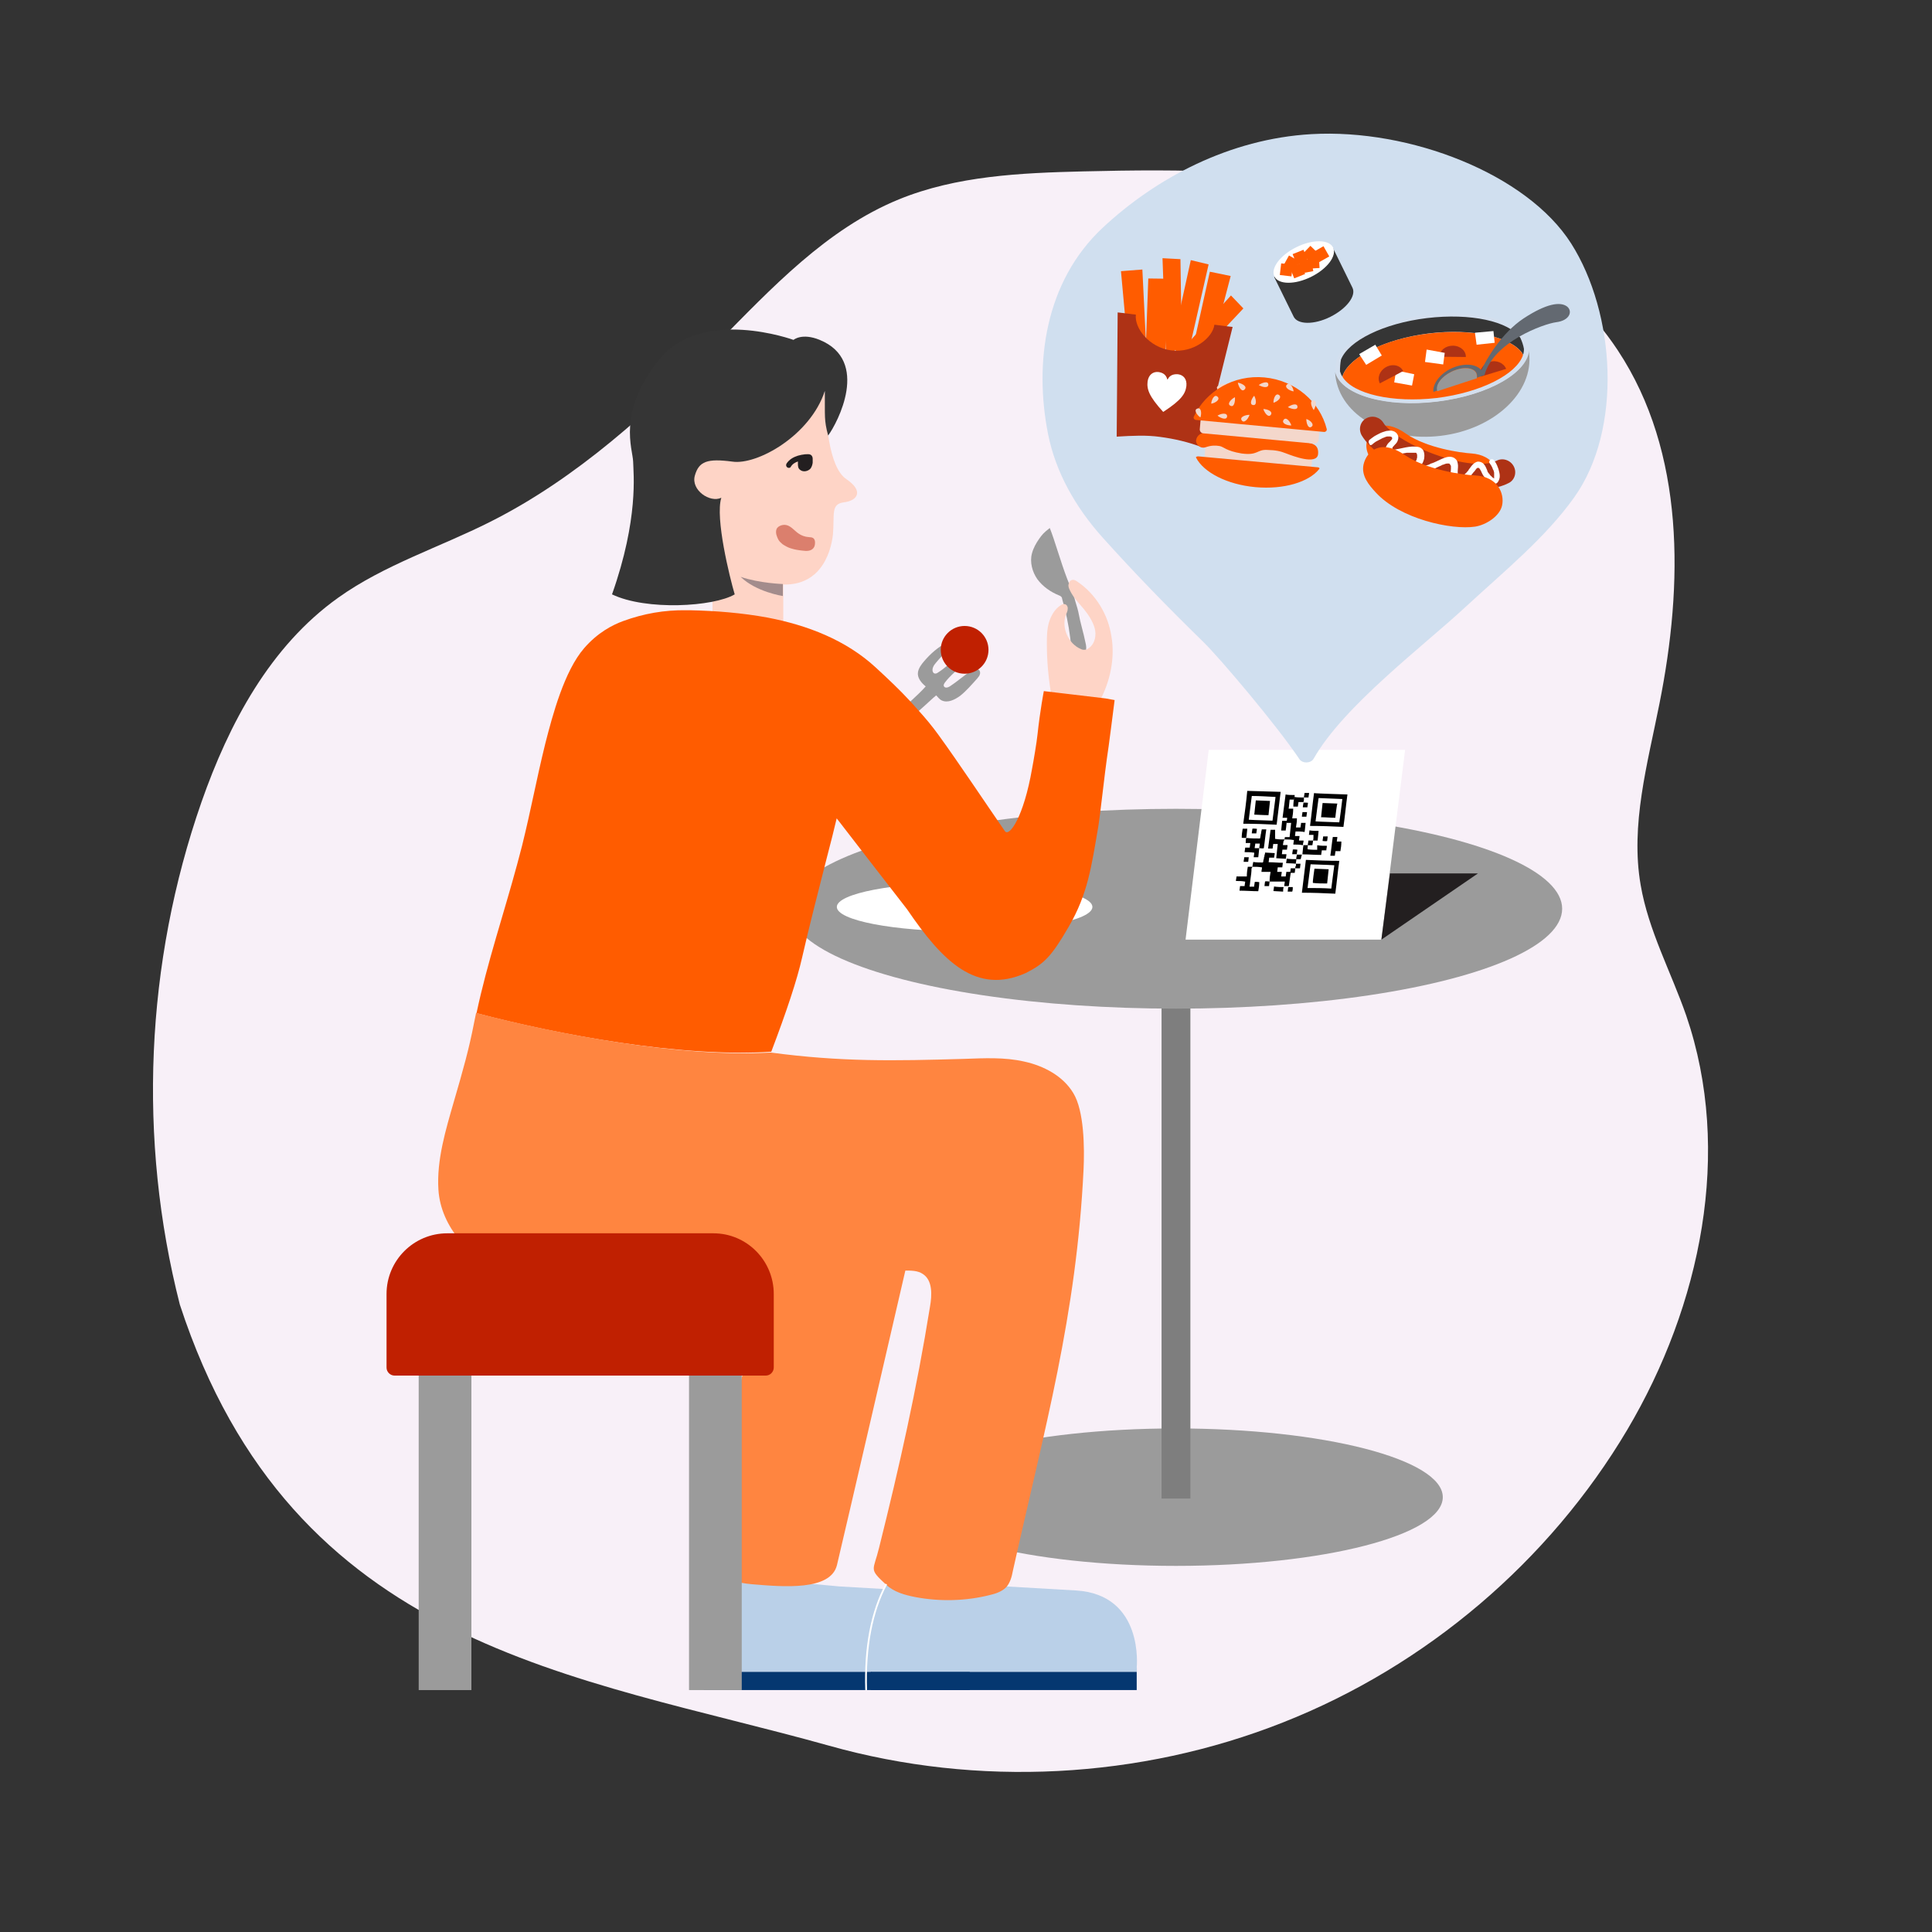 <svg xmlns="http://www.w3.org/2000/svg" xmlns:xlink="http://www.w3.org/1999/xlink" id="Layer_1" x="0px" y="0px" viewBox="0 0 1400 1400" style="enable-background:new 0 0 1400 1400;" xml:space="preserve"><rect x="0" y="0" width="1400" height="1400" fill="#333333" stroke="none"/><style type="text/css">	.st0{fill:#F8F0F8;}	.st1{fill:#9B9B9B;}	.st2{fill:#7E7E7E;}	.st3{fill:#BAD0E8;}	.st4{fill:#053770;}	.st5{fill:#FF8540;}	.st6{fill:#FED4C6;}	.st7{fill:#353535;}	.st8{fill:#231F20;}	.st9{fill:#A38C8C;}	.st10{fill:#C02001;}	.st11{fill:#DB7F6D;}	.st12{fill:#FFFFFF;}	.st13{fill:#FF5C00;}	.st14{fill:#D0DFEF;}	.st15{fill:#AE3215;}	.st16{fill:#F4D7CB;}	.st17{fill:#D3DFEE;}	.st18{fill:#636971;}	.st19{fill:#979797;}</style><g>	<g>		<g>			<path class="st0" d="M130.3,945.3c-30.5-119.5-25-247.5,15.7-364.1c19.9-56.8,49.7-112.9,99.1-148.1    c33.3-23.8,73.5-36.5,110.2-55c62.8-31.6,115.1-79.7,164.3-129.3c39.5-40,79.3-82.8,131.7-104.3c41.8-17.1,88.3-19.2,133.6-20.3    c71.4-1.7,143.9-1.7,213,15.9s135.6,54.9,174.5,113.9c48.8,73.9,47.4,169.5,30.1,255.9c-8.6,43.5-21.2,87.9-13.6,131.5    c5.6,32.8,22,62.9,33,94.5c33.8,98.7,10.6,210.2-42.8,300.3c-56.4,95-145.4,170.9-249.3,211.9c-103.8,41.1-221.4,47.2-329,16.9    C417.8,1213.8,211.9,1195.1,130.3,945.3"></path>		</g>	</g>	<g>		<g>			<g>				<ellipse class="st1" cx="852.1" cy="1084.9" rx="193.4" ry="49.8"></ellipse>			</g>			<g>				<rect x="841.7" y="713.4" class="st2" width="20.9" height="372.5"></rect>			</g>			<g>				<ellipse class="st1" cx="852.1" cy="658.5" rx="279.9" ry="72.4"></ellipse>			</g>		</g>		<g>			<g>				<path class="st3" d="M702.7,1208.4c0,0,5.6-53-44.2-55.9c-50.1-2.9-50.1-2.9-50.1-2.9l-86.3-8c-15.8,40.1-11.2,67.8-11.2,67.8     l-0.2,2.2h192L702.7,1208.4L702.7,1208.4z"></path>			</g>			<g>				<polygon class="st4" points="702.7,1211.5 510.7,1211.5 510,1224.7 702.7,1224.7     "></polygon>			</g>		</g>		<g>			<path class="st5" d="M560.3,919.4c-22.8,65.6-45.2,176.9-48.6,196.8c-3.6,19.9,10.7,29.9,33.3,31.8c22.6,1.9,56.9,4.9,61.5-13.9    c4.6-19,49.6-213.6,49.6-213.6L560.3,919.4z"></path>		</g>		<g>			<g>				<path class="st1" d="M760.7,382.6c-4.6,3.6-5.6,4.9-7.8,8c-2.2,3.2-4.1,6.6-5.1,10.4c-1.7,6.3,0.2,13.4,3.9,18.7     c3.9,5.3,9.5,9.2,15.6,11.7c0.7,0.2,1.2,0.5,1.7,1s0.7,1.2,0.7,1.7c2.7,9.2,4.6,18.5,5.8,27.9c0.5,3.9,0.7,8,2.4,11.7     c0.5,1,1,1.9,1.7,2.4c1.9,1.5,5.1,0.2,6.3-1.7c1.2-1.9,1.5-4.9,1-7.3c-2.2-10.7-3.6-13.6-5.6-24.1c-0.5-2.4-2.2-7.3-2.7-9.5     c-0.7-2.7-4.4-11.9-5.3-14.1C768.5,406.9,764.1,390.9,760.7,382.6z"></path>			</g>		</g>		<g>			<g>				<path class="st6" d="M761.5,501.7c-1.9-11.7-2.9-23.3-2.9-35c0-5.3,0-10.4,1.5-15.6c1.5-5.1,4.4-10,8.7-12.6     c0.7-0.5,1.7-1,2.7-0.7c1.5,0.2,2.4,1.9,2.2,3.4c0,1.5-0.7,2.9-1.2,4.1c-3.6,9.2,1.5,21.1,10.7,25c1,0.5,1.9,0.7,3.2,0.5     c1,0,1.7-0.5,2.7-1.2c4.4-3.2,5.6-9.5,4.1-14.6c-1.5-5.1-4.6-9.7-8-13.9c-3.4-4.1-7.3-8-9.7-12.9c-0.7-1.5-1.5-2.9-1.2-4.6     c0.2-1.7,1.2-3.2,2.9-3.4c1.2-0.2,2.4,0.5,3.4,1.2c13.4,9,22.4,23.8,24.8,39.9c2.7,15.8-1,32.6-8.5,46.7c-0.5,0.7-1,1.7-1.7,2.2     c-1,0.7-2.4,0.7-3.6,0.5c-6.3-0.5-12.6-1-18.7-1.2c-4.6-0.2-10-1-12.6-5.1"></path>			</g>		</g>		<g>			<g>				<path class="st6" d="M516.3,395v56.1l1.9,1.7c4.1,2.7,8.7,3.6,14.3,4.6c3.2,0.7,6.6,1,10,0.7c3.9,0,7.8-0.5,11.2-1.2     c5.3-1.5,6.6-2.2,10.7-4.1l3.2-1.7V395H516.3z"></path>			</g>		</g>		<g>			<path class="st6" d="M597.7,284c0.7,21.1,2.7,54.4,15.6,63.2c12.9,8.7,8,15.6-1.7,16.8c-9.7,1.2-6.8,8.5-8,23.1    c-1.5,14.3-10.2,42-44.5,35.5c-30.4-5.6-32.6-10-32.6-10s-8-32.8-5.8-49.3c-9.7,3.6-23.3-7.5-18.2-20.9s23.1-11.2,29.6-10.9    C538.6,331.4,571,326.8,597.7,284z"></path>		</g>		<g>			<path class="st7" d="M597.7,283.3c0.2,18.5-0.7,20.7,2.4,32.3c6.8-9.2,30.6-54.2-6.1-69.3c-12.9-5.3-19,0-19,0    s-66.1-24.1-97.2,14.1c-30.9,38.2-19.2,65.1-19,74.1c0.2,8.7,4.1,41.3-15.3,96.2c24.8,11.9,73.6,9,88.9,0    c-3.6-12.2-14.3-55.4-9.7-70c-8.3,3.9-22.1-5.6-19.2-16c2.9-10.4,9-12.6,27.2-10.2C548.6,337.2,587.2,315.6,597.7,283.3z"></path>		</g>		<g>			<path class="st8" d="M570.5,338.7c0.7,0.5,1.9,0.5,2.4-0.2c1.2-2.2,3.2-3.4,5.3-4.1c0,0.7,0,1.5,0,1.9c0,1.5,0.2,3.2,1.5,4.1    c2.2,1.9,5.6,1.2,7.5-0.7c1-1.2,1.5-2.9,1.7-4.4c0-0.7,0-1.7,0-2.4c0-1,0-1.7-0.7-2.7c-1.2-1.5-3.2-1-4.9-1    c-1.7,0.2-3.4,0.5-5.1,1c-3.2,1-6.3,2.7-8.3,5.8C569.5,337,569.5,337.9,570.5,338.7z M582.1,337.9L582.1,337.9L582.1,337.9z"></path>		</g>		<g>			<g>				<path class="st9" d="M567.3,423.2v8.7c0,0-19.4-2.9-30.6-13.9C550.5,422.7,567.3,423.2,567.3,423.2z"></path>			</g>		</g>		<g>			<g>				<path class="st1" d="M674.5,507.3c1-1,2.7-2.4,3.9-3.4c1.2,1.2,2.4,2.9,3.9,3.6c4.4,2.2,9.7-0.5,13.6-3.4     c4.1-3.2,8.7-8.5,12.2-12.4c0.7-1,1.7-1.9,1.9-2.9c0.5-1.2,0.2-2.7-0.7-3.4c-1.5-1.2-3.9-0.2-5.6,0.7c-4.9,3.2-10.4,8-15.3,11.2     c-1.5,1-3.6,1.5-4.4,0c-0.5-1,0.2-1.9,0.7-2.7c3.6-4.9,9.7-9.7,14.1-14.1c1.2-1.2,2.4-2.9,1.7-4.4c-0.5-1.2-2.2-1.7-3.4-1.5     c-1.5,0.2-2.4,1.2-3.6,1.9c-4.4,3.4-9.2,8-13.9,10.9c-0.7,0.5-1.7,1-2.7,0.5c-0.5-0.2-0.7-0.7-1-1.2c-0.7-2.2,0.7-4.6,2.2-6.3     c2.7-3.2,6.6-7.8,10.2-10c1.5-1,3.4-2.4,2.4-4.1c-0.7-1.5-2.9-1.2-4.6-0.5c-6.1,2.7-12.2,8.3-16.5,13.4     c-1.9,2.2-3.9,4.9-4.4,7.8c-0.7,4.1,2.4,7.8,5.6,10.4c-3.4,3.9-7.5,7.5-11.4,11.2c1.9,2.2,4.1,4.4,6.1,6.8     C668.6,512.7,671.6,510,674.5,507.3z"></path>			</g>		</g>		<g>			<circle class="st10" cx="699" cy="470.9" r="17.3"></circle>		</g>		<g>			<g>				<path class="st11" d="M567,394.3c-2.8-2.3-3.3-3.7-4.1-5.9c-0.6-1.5-0.8-3.5-0.2-5c0.4-0.9,1.2-1.6,2-2.1     c1.6-0.9,3.5-1.2,5.2-0.8c3.4,0.8,5.7,4,8.6,6c2.2,1.6,4.8,2.5,7.5,2.7c1.2,0.1,2.6,0.1,3.5,0.9c0.8,0.7,1.1,1.9,1.1,3     c0,1.4-0.2,2.9-1.1,4c-0.9,1.2-2.3,1.8-3.7,2c-1.4,0.2-2.9,0.1-4.3-0.1c-2.8-0.3-5.6-0.7-8.3-1.6     C571.2,396.9,568.6,395.4,567,394.3z"></path>			</g>		</g>		<g>			<g>				<rect x="303.4" y="996.5" class="st1" width="38.2" height="228.2"></rect>			</g>			<g>				<rect x="499.3" y="996.5" class="st1" width="38.2" height="228.2"></rect>			</g>		</g>		<g>			<ellipse class="st12" cx="699" cy="657.2" rx="92.6" ry="17.7"></ellipse>		</g>		<g>			<g>				<path class="st13" d="M801.1,506.1l-44.7-5.3c0,0-2.7,13.9-4.6,31.6c-0.5,5.1-2.9,19.4-3.9,24.5c-6.1,35.2-16.5,49.8-19.7,45.4     c-14.1-20.4-33.5-49.6-48.1-69.7c-4.4-6.1-9.2-11.9-14.1-17.3c-1.9-2.2-3.9-4.4-6.1-6.8c-7.8-8.5-16.3-16.5-25.3-24.8     c-21.6-19.9-49.3-30.6-78.5-36.2c-18.5-3.4-37.7-4.9-56.1-5.3c-1,0-1.9,0-2.9,0c-15.6-0.2-30.6,2.4-45.4,7.8     c-8,2.9-18.7,8.5-28.4,19.7c-14.3,16.5-22.8,48.1-28.2,69.3c-6.8,27.7-10,46.4-16.8,73.9c-0.5,1.9-1.7,6.3-3.4,12.9     c-9.7,36-21.9,71.9-29.6,108.4c58.1,15.3,147.5,32.3,213.8,27.9h-0.2c10.9-28.7,18.7-52,22.4-68.5c4.9-21.6,11.9-48.6,17.5-70.7     c3.2-12.2,5.8-22.6,7.5-29.9l23.1,29.9l27.9,36c25.8,37.9,50.1,62.2,86,46.2c13.1-6.6,18.5-11.7,31.1-33.5     c13.9-23.8,16.5-43.7,21.4-72.2c1.2-6.8,5.1-42,6.3-49.8c1-5.8,5.6-42.3,5.6-42.3L801.1,506.1z"></path>			</g>		</g>		<g>			<polygon class="st4" points="631,1211.5 631,1224.7 631.7,1211.5    "></polygon>		</g>		<g>			<g>				<path class="st3" d="M823.7,1208.4c0,0,5.6-53-44.2-55.9c-50.1-2.9-50.1-2.9-50.1-2.9l-87.2-1.5c-15.8,40.1-10.2,61.2-10.2,61.2     l-0.2,2.2h192V1208.4z"></path>			</g>			<g>				<polygon class="st4" points="823.7,1211.5 631.7,1211.5 631,1224.7 823.7,1224.7     "></polygon>			</g>		</g>		<g>			<g>				<path class="st5" d="M345,734c-0.5,2.4-1,4.9-1.5,7.3c-3.6,18.7-8,34.3-14.6,56.9c-5.8,20.2-12.6,42.3-11.2,63.9     c1.7,27,23.1,50.1,48.1,60.5c25,10.4,50.1,7,77.3,6.1c27.5-1,41.1-1.2,68.3-1.7c24.1-0.5,60.8-3.6,84.8-4.1     c20.4-0.5,39.9-1.9,59.8-2.2c4.4,0,9,0,12.6,2.4c7.3,4.6,6.8,15.3,5.3,23.8c-9.7,60.3-22.1,115.4-36.9,174.7     c-4.1,17-7.8,14.8,5.1,26.7c5.6,5.3,13.4,7.5,21.1,9c18,3.4,36.7,2.9,54.2-1.5c4.4-1,9-2.7,11.9-5.8c2.7-3.2,3.9-7.5,4.6-11.4     c23.1-103.8,46.2-185.2,51.3-291.4c0.7-15.1,0.5-42.3-7.5-55.2c-7.5-12.4-21.4-19.7-35.7-22.8c-14.1-3.2-28.9-2.4-43.3-1.9     c-51.3,1.5-89.4,2.2-140.2-4.6C492.5,766.4,403.3,749.3,345,734z"></path>			</g>		</g>		<g>			<path class="st10" d="M517,893.7H324.1c-24.3,0-44,19.7-44,44v2.2v18.5v32.6c0,3.2,2.7,5.8,5.8,5.8h269c3.2,0,5.8-2.7,5.8-5.8    v-32.6v-18.5v-2.2C560.7,913.4,541.1,893.7,517,893.7z"></path>		</g>		<g>			<path class="st12" d="M627,1224.7c-1-31,4-57,14.7-77.1l1.1,0.6c-10.6,19.9-15.5,45.7-14.5,76.5L627,1224.7z"></path>		</g>	</g>	<g>		<g>			<polygon class="st12" points="875.9,543.4 859.1,680.9 1001,680.9 1018.2,543.4    "></polygon>		</g>		<g>			<polyline class="st8" points="1007.2,632.9 1071,632.9 1001,680.9    "></polyline>		</g>		<g>			<g>				<path d="M967.6,647.6c-8.1-0.4-16.1-0.7-24.2-0.7c0-0.4,2.9-23.5,2.9-23.8c8.1,0.4,16.1,0.7,24.2,0.7     C969.4,631.4,968.7,639.5,967.6,647.6z M964.7,643.9L964.7,643.9L964.7,643.9C964.7,643.9,964.7,643.5,964.7,643.9     c0.7-5.9,1.5-11.4,2.2-16.9l0,0c-5.9-0.4-11.4-0.4-17.2-0.7c0,0.4-2.2,16.5-2.2,17.2C952.9,643.5,958.8,643.5,964.7,643.9z"></path>			</g>			<g>				<path d="M976.4,575.7C976.4,575.7,976.4,576.1,976.4,575.7c-1.1,8.1-1.8,15.8-2.9,23.5l0,0l0,0l0,0c-8.1-0.4-16.1-0.7-24.2-0.7     c1.1-8.1,1.8-15.8,2.9-23.8C952.9,575,976.4,575.7,976.4,575.7z M972.7,579c-0.4,0-16.5-0.7-17.2-0.7l0,0l0,0l0,0     c-0.7,5.5-1.5,11-2.2,16.9l0,0c5.9,0.4,11.4,0.4,17.2,0.7C971.3,590.4,972,584.9,972.7,579z"></path>			</g>			<g>				<path d="M903.8,573.1c0.4,0,23.8,0.7,24.2,0.7c0,0.4-2.9,23.5-2.9,23.8c-8.1-0.4-16.1-0.7-24.2-0.7     C902,588.9,903.1,581.2,903.8,573.1z M907.1,576.8c0,0.4-2.2,16.5-2.2,17.2c5.9,0.4,11.4,0.4,17.2,0.7c0-0.4,2.2-16.5,2.2-17.2     C918.5,577.2,912.6,576.8,907.1,576.8z"></path>			</g>			<g>				<path d="M930.9,608.3h0.4c1.8,0,4,0,5.9,0.4h0.4c0,1.1-0.4,2.2-0.4,3.3h0.4c2.2,0,4,0,6.2,0.4h0.4l0,0c0-0.4,0-0.4,0-0.7     c0-0.7,0.4-1.5,0.4-2.2v-0.4c-0.4,0-0.7,0-1.1,0c-0.4,0-0.7,0-1.1,0s-0.7,0-1.1,0c0-1.1,0.4-2.2,0.4-3.3c-1.1,0-2.2,0-3.3,0     c0-0.4,0.4-2.9,0.4-3.3c2.2,0,4.4,0,6.6,0.4l0,0l0,0c0,0,0,0,0-0.4c0.4-2.2,0.4-4.4,0.7-6.2l0,0c-1.1,0-2.2,0-3.3,0     c0,1.1-0.4,2.2-0.4,3.3c-0.4,0-2.9,0-3.3,0c0.4-2.2,0.7-4.4,0.7-6.6h-0.4c-0.7,0-1.8,0-2.6,0h-0.4c0.4-2.2,0.7-4.4,0.7-7l0,0     c-1.1,0-2.2,0-3.3,0l0,0c0.4-2.2,0.4-4.4,0.7-6.2c0,0,0,0,0-0.4l0,0l0,0c1.1,0,2.2,0,3.3,0l0,0c0-1.1,0.4-2.2,0.4-3.3l0,0l0,0     h-0.4c-2.2,0-4.4,0-6.2-0.4l0,0c-0.7,5.5-1.5,11.4-2.2,16.9c1.1,0,2.2,0,3.3,0v0.4c0,1.1-0.4,1.8-0.4,2.9c0,0,0,0,0,0.4l0,0     c1.1,0,2.2,0,2.9,0h0.4c-0.4,3.3-0.7,7-1.1,10.3c-1.1,0-2.2,0-3.3,0v0.4C930.9,606.1,930.9,607.2,930.9,608.3     C930.9,608,930.9,608.3,930.9,608.3L930.9,608.3z"></path>			</g>			<g>				<path d="M907.5,628.1C907.5,628.1,907.8,628.1,907.5,628.1c2.6,0,4.4,0,6.6,0.4h0.4c0,1.1-0.4,2.2-0.4,3.3c0.7,0,1.5,0,2.2,0     c0.7,0,1.5,0,2.2,0c0.7,0,1.5,0,2.2,0c-0.4,2.2-0.7,4.4-0.7,7c0.7,0,1.5,0,2.2,0c0.7,0,1.5,0,2.2,0c0.7,0,1.5,0,2.2,0     c0.7,0,1.5,0,2.2,0c0.7,0,1.5,0,2.2,0c0,1.1-0.4,2.2-0.4,3.3l0,0c1.1,0,2.2,0,3.3,0c0-0.4,1.5-9.9,1.5-10.3c-1.1,0-2.2,0-3.3,0     c0,1.1-0.4,2.2-0.4,3.3c-1.1,0-2.2,0-3.3,0c0-1.1,0.4-2.2,0.4-3.3c-0.4,0-0.7,0-1.1,0c-0.4,0-0.7,0-1.1,0c-0.4,0-0.7,0-1.1,0     c0-0.4,0.4-2.9,0.4-3.3c1.1,0,2.2,0,3.3,0c0-0.4,0.4-2.9,0.4-3.3c-3.3,0-7-0.4-10.3-0.4c0-0.4,0.4-2.9,0.4-3.3     c0.7,0,1.1,0,1.8,0s1.1,0,1.8,0c0-1.1,0.4-2.2,0.4-3.3c-0.4,0-6.2-0.4-7-0.4c0,0.4,0,1.1-0.4,1.8c0,0.7,0,1.1-0.4,1.8     c0,0.7,0,1.1-0.4,1.8c0,0.7,0,1.1-0.4,1.8c-2.2,0-4.8,0-7-0.4c0,0,0,0,0,0.4C907.8,625.9,907.8,627,907.5,628.1L907.5,628.1     L907.5,628.1z"></path>			</g>			<g>				<path d="M903.1,607.2C903.1,607.6,903.1,607.6,903.1,607.2c-0.4,1.1-0.4,2.2-0.4,3.3c0,0,0,0,0,0.4c1.1,0,2.2,0,3.3,0     c0,0.4-0.4,2.9-0.4,3.3c-1.1,0-2.2,0-3.3,0c0,1.1-0.4,2.2-0.4,3.3c2.2,0,4.4,0,7,0.4c0,1.1-0.4,2.2-0.4,3.3c1.1,0,2.2,0,3.3,0     c0-0.4,0.7-6.2,0.7-6.6c-1.1,0-2.2,0-3.3,0c0-1.1,0.4-2.2,0.4-3.3c0.4,0,2.9,0,3.3,0c0,1.1-0.4,2.2-0.4,3.3c0.4,0,2.9,0.4,3.3,0     c0.7-4.4,1.1-9.2,1.8-13.6c-1.1,0-2.2,0-3.3,0c0,0.7-0.4,1.5-0.4,2.2c0,0.7-0.4,1.5-0.4,2.2c0,0.7-0.4,1.5-0.4,2.2H913     C910,607.6,906.7,607.6,903.1,607.2C903.4,607.2,903.4,607.2,903.1,607.2L903.1,607.2z"></path>			</g>			<g>				<path d="M907.5,628.1L907.5,628.1c-1.1,0-2.2,0-3.3,0l0,0c-0.4,2.2-0.7,4.4-0.7,7c-0.4,0-1.1,0-1.5,0c-0.4,0-0.7,0-1.5,0     c-0.4,0-1.1,0-1.5,0c-0.4,0-0.7,0-1.5,0c-0.4,0-1.1,0-1.5,0c0,1.1-0.4,2.2-0.4,3.3h0.4c1.8,0,4,0,5.9,0.4h0.4     c0,1.1-0.4,2.2-0.4,3.3c-1.1,0-2.2,0-3.3,0c0,0.4-0.4,2.9-0.4,3.3c4.4,0,9.2,0.4,13.6,0.4c0.4-2.2,0.7-4.4,0.7-6.6     c-0.4,0-2.9-0.4-3.3,0c0,1.1-0.4,2.2-0.4,3.3c-1.1,0-2.2,0-3.3,0v-0.4c0.4-1.8,0.4-3.7,0.7-5.5c0.4-2.6,0.7-4.8,0.7-7.3     C907.5,628.5,907.5,628.1,907.5,628.1L907.5,628.1z"></path>			</g>			<g>				<path d="M930.9,608.3C930.6,608.3,930.6,608.3,930.9,608.3c-2.6,0-4.4,0-6.6-0.4H924c0-0.4,0-0.7,0-1.1c0-0.4,0-0.7,0-1.1     s0-0.7,0-1.1c0-0.4,0-0.7,0-1.1s0-0.7,0-1.1c0-0.4,0-0.7,0-1.1c-1.1,0-2.2,0-3.3,0c0,0.4-1.8,13.2-1.8,13.6c1.1,0,2.2,0,3.3,0     c0-1.1,0.4-2.2,0.4-3.3c1.1,0,2.2,0,3.3,0c-0.4,3.3-0.7,7-1.1,10.3c0.4,0,6.6,0.4,7,0.4c0-1.1,0.4-2.2,0.4-3.3     c-1.1,0-2.2,0-3.3,0c0-0.4,0.4-2.9,0.4-3.3c1.1,0,2.2,0,3.3,0c0-1.1,0.4-2.2,0.4-3.3c-1.1,0-2.2,0-3.3,0V612     c0-0.7,0.4-1.8,0.4-2.6C930.9,608.7,930.9,608.3,930.9,608.3L930.9,608.3z"></path>			</g>			<g>				<path d="M947.8,612.4c-1.1,0-2.2,0-3.3,0l0,0v0.4c-0.4,1.8-0.4,4-0.7,5.9v0.4l0,0h0.4c4.4,0,8.4,0.4,12.8,0.4h0.4     c0-1.1,0.4-2.2,0.4-3.3c1.1,0,2.2,0,3.3,0c0-1.1,0.4-2.2,0.4-3.3c-2.2,0-4.4,0-7-0.4c0,0.4,0,0.7,0,1.1c0,0.4,0,0.7,0,1.1     s0,0.7,0,1.1c-2.2,0-4.8,0-7-0.4v-0.4C947.4,614.2,947.8,613.1,947.8,612.4C947.8,612.7,947.8,612.7,947.8,612.4L947.8,612.4z"></path>			</g>			<g>				<path d="M971.3,616.8c0.4-2.2,0.7-4.4,0.7-7c-1.1,0-2.2,0-3.3,0c0-1.1,0.4-2.2,0.4-3.3c-1.1,0-2.2,0-3.3,0     c-0.7,4.4-1.1,9.2-1.8,13.6c1.1,0,2.2,0,3.3,0c0-1.1,0.4-2.2,0.4-3.3c0.4,0,0.7,0,1.1,0c0.4,0,0.7,0,1.1,0     C970.5,616.8,970.9,616.8,971.3,616.8z"></path>			</g>			<g>				<path d="M944.9,577.9L944.9,577.9c-2.2,0-4.8,0-7-0.4l0,0c-0.4,2.2-0.7,4.4-0.7,7l0,0c1.1,0,2.2,0,3.3,0c0-1.1,0.4-2.2,0.4-3.3     h0.4c1.1,0,1.8,0,2.9,0c0,0,0,0,0.4,0l0,0v-0.4C944.9,580.1,944.9,579.4,944.9,577.9C944.9,578.3,944.9,578.3,944.9,577.9     L944.9,577.9z"></path>			</g>			<g>				<path d="M951.5,609.1c0.4,0,0.4,0,0.7,0c0.7,0,1.8,0,2.6,0c0-0.4,0.7-6.2,0.7-7c-2.2,0-4.4,0-6.6-0.4c0,0.4-0.4,2.9-0.4,3.3     c1.1,0,2.2,0,3.3,0C951.8,606.9,951.8,608,951.5,609.1L951.5,609.1z"></path>			</g>			<g>				<path d="M903.1,607.2v-0.4c0.4-1.8,0.4-4,0.7-5.9v-0.4c-1.1,0-2.2,0-3.3,0c-0.4,2.2-0.7,4.4-0.7,6.6l0,0     C900.9,607.2,902,607.2,903.1,607.2L903.1,607.2L903.1,607.2z"></path>			</g>			<g>				<path d="M930.2,642.8c-2.2,0-4.4,0-7-0.4c0,1.1-0.4,2.2-0.4,3.3c0.4,0,6.6,0.4,7,0.4C929.8,645,929.8,643.9,930.2,642.8     L930.2,642.8z"></path>			</g>			<g>				<path d="M932.4,594.8c-1.1,0-1.8,0-2.9,0h-0.4c0,0.4-0.7,6.2-0.7,7c1.1,0,2.2,0,3.3,0v-0.4c0.4-1.8,0.4-4,0.7-5.9     C932.4,595.1,932.4,594.8,932.4,594.8L932.4,594.8z"></path>			</g>			<g>				<path d="M939,625.9c0-1.1,0.4-2.2,0.4-3.3l0,0c-2.2,0-4.4,0-7-0.4c0,1.1-0.4,2.2-0.4,3.3C934.6,625.6,936.8,625.6,939,625.9     L939,625.9z"></path>			</g>			<g>				<path d="M951.5,609.1h-0.4c-0.7,0-1.8,0-2.6,0h-0.4v0.4c0,0.7-0.4,1.8-0.4,2.6v0.4l0,0c1.1,0,1.8,0,2.9,0h0.4     C951.1,611.3,951.5,610.2,951.5,609.1L951.5,609.1z"></path>			</g>			<g>				<path d="M938.6,629.2h0.4c0.7,0,1.8,0,2.6,0h0.4c0-0.4,0.4-2.9,0.4-3.3c-1.1,0-2.2,0-3.3,0l0,0c0,0.4,0,1.1,0,1.5     C938.6,627.8,938.6,628.5,938.6,629.2L938.6,629.2z"></path>			</g>			<g>				<path d="M907.1,603.9c1.1,0,2.2,0,3.3,0c0-1.1,0.4-2.2,0.4-3.3c-0.4,0-2.9-0.4-3.3,0C907.5,601.7,907.1,602.8,907.1,603.9z"></path>			</g>			<g>				<path d="M943.4,619.3c-0.4,0-1.1,0-1.5,0c-0.7,0-1.5,0-2.2,0l0,0c0,1.1-0.4,1.8-0.4,2.9v0.4c1.1,0,2.2,0,3.3,0v-0.4     C943,621.2,943,620.4,943.4,619.3L943.4,619.3L943.4,619.3z"></path>			</g>			<g>				<path d="M947.1,588.5c-1.1,0-2.2,0-3.3,0c0,1.1-0.4,2.2-0.4,3.3c1.1,0,2.2,0,3.3,0C946.7,590.7,947.1,589.6,947.1,588.5z"></path>			</g>			<g>				<path d="M944.5,581.6v0.4c0,0.7-0.4,1.8-0.4,2.6v0.4c1.1,0,2.2,0,3.3,0c0-1.1,0.4-2.2,0.4-3.3c0,0,0,0-0.4,0     C946.7,581.6,946,581.6,944.5,581.6C944.9,581.6,944.5,581.6,944.5,581.6L944.5,581.6z"></path>			</g>			<g>				<path d="M944.9,577.9c1.1,0,2.2,0,3.3,0c0-1.1,0.4-2.2,0.4-3.3c-1.1,0-2.2,0-3.3,0v0.4c0,0.7-0.4,1.8-0.4,2.6     C944.9,577.9,944.9,577.9,944.9,577.9L944.9,577.9z"></path>			</g>			<g>				<path d="M939.7,619c0-1.1,0.4-2.2,0.4-3.3c-0.4,0-2.9-0.4-3.3,0c0,1.1-0.4,2.2-0.4,3.3C937.5,619,938.6,619,939.7,619L939.7,619     z"></path>			</g>			<g>				<path d="M936.8,642.8c-1.1,0-2.2,0-3.3,0c0,0.4-0.4,2.9-0.4,3.3c1.1,0,2.2,0,3.3,0C936.8,645,936.8,643.9,936.8,642.8z"></path>			</g>			<g>				<path d="M958.8,606.1c0,1.1-0.4,2.2-0.4,3.3c0.4,0,2.6,0.4,3.3,0c0-0.4,0.4-2.6,0.4-3.3C962.1,606.1,959.5,606.1,958.8,606.1z"></path>			</g>			<g>				<path d="M901.6,621.2c0,1.1-0.4,2.2-0.4,3.3c1.1,0,2.2,0,3.3,0c0-0.4,0.4-2.9,0.4-3.3C904.5,621.2,902,621.2,901.6,621.2z"></path>			</g>			<g>				<path d="M938.6,629.2c-0.4,0-0.4,0-0.7,0c-0.7,0-1.5,0-2.2,0h-0.4c0,0.4-0.4,2.9-0.4,3.3c1.1,0,2.2,0,3.3,0     C938.3,631.4,938.6,630.3,938.6,629.2L938.6,629.2z"></path>			</g>			<g>				<path d="M916.3,642.1c1.1,0,2.2,0,3.3,0c0-0.4,0.4-2.9,0.4-3.3c-0.4,0-2.9-0.4-3.3,0C916.6,639.9,916.3,641,916.3,642.1z"></path>			</g>			<g>				<path d="M961.7,640.2c0.4-3.3,0.7-6.6,1.1-10.3c-0.4,0-9.9-0.4-10.3-0.4c0,0.4-1.5,9.9-1.1,10.3     C954.8,640.2,958.1,640.2,961.7,640.2z"></path>			</g>			<g>				<path d="M958.4,581.9c-0.4,3.3-0.7,6.6-1.1,10.3c3.3,0,7,0.4,10.3,0.4c0-0.4,1.1-9.5,1.5-10.3     C968.3,582.3,958.8,581.9,958.4,581.9z"></path>			</g>			<g>				<path d="M919.2,590.7c0.4-3.3,0.7-6.6,1.1-10.3c-0.4,0-9.9-0.4-10.3-0.4c-0.4,3.3-0.7,6.6-1.1,10.3     C912.2,590.4,915.5,590.7,919.2,590.7z"></path>			</g>		</g>	</g>	<g>		<g>			<path class="st14" d="M951.9,549.8c-2,3.5-8.1,3.6-10.3,0.3c-16.3-24.4-57.7-73.3-69.6-84.9c-25.5-24.9-49.5-49.5-73.1-75.8    c-20-22.3-34-47.7-39.4-74.7c-10.2-51.2-2.5-110.4,39.6-149.7c38.4-35.9,91.8-64.4,151.2-67.8c71.3-4.1,156.1,28.8,188.2,79.2    c32.1,50.5,37.4,134.6,2.3,183.9c-20.9,29.4-51,53.8-78.7,79.4C1031.9,467.8,973.5,511.6,951.9,549.8z"></path>		</g>		<g>			<g>				<g>					<path class="st13" d="M818.2,257.6c-0.5-0.7-5.9-61.1-5.9-61.1l15.5-1.2l3.3,67"></path>				</g>				<g>					<path class="st13" d="M830,259.4c0-0.5,2.1-57.6,2.1-57.6l16.2,0.2l-4.7,61.6"></path>				</g>				<g>					<path class="st13" d="M849,251c0.5-1.2,13.9-62.5,13.9-62.5l12.9,3.1l-16,70.3"></path>				</g>				<g>					<polyline class="st13" points="863.1,258 876.7,196.9 891.8,200 874.4,266.7      "></polyline>				</g>				<g>					<polyline class="st13" points="843.1,268.4 892,214.1 901,223.5 859.1,268.1      "></polyline>				</g>				<g>					<polyline class="st13" points="845,260.2 842.4,187.1 855.4,187.8 856.3,249.1      "></polyline>				</g>				<g>					<path class="st15" d="M871.6,324.3c7.3-29.1,14.3-58.3,21.6-87.4c0,0-0.7,0-13.2-1.6c-1.2,9.4-15,20.7-31.3,18.6      c-16-2.1-26.8-16.2-25.6-25.9c-12.5-1.6-13.2-1.6-13.2-1.6l-0.7,90c11.8-0.7,21.4-1.2,31.5,0.2      C851.1,318,861.2,320.3,871.6,324.3z"></path>				</g>				<g>					<path class="st12" d="M842.9,298.5c-10.3-11.3-12-16.5-11.3-22.1c0.7-4.9,4-7.3,8-6.8c3.1,0.5,5.4,1.9,6.3,5.4h0.2      c1.6-3.3,4.5-4,7.5-3.8c4,0.5,6.6,3.5,6.1,8.5c-0.7,5.6-3.5,10.1-16.5,18.6L842.9,298.5z"></path>				</g>			</g>			<g>				<g>											<rect x="906.6" y="290.5" transform="matrix(9.232789e-02 -0.996 0.996 9.232789e-02 499.812 1207.171)" class="st16" width="10.8" height="77.8"></rect>				</g>				<g>					<path class="st13" d="M876.7,313.3c-6.6-0.7-9.4,2.6-9.9,5.4c-0.7,2.6,2.6,6.8,6.8,5.4c4-1.4,7.1-1.4,10.1-0.9      c3.1,0.5,4.5,3.5,16,5.4c11.8,1.6,11-2.8,18.1-2.6c7.1,0.2,9.9,0.9,14.3,2.6s21.9,8.5,23,0.7c0.9-7.8-5.2-8-8.9-8.9      C942.3,319.2,876.7,313.3,876.7,313.3z"></path>				</g>				<g>					<path class="st16" d="M952.7,321.5l-80.9-7.5c-1.4-0.2-2.4-1.4-2.4-2.8l0.5-5.9c0.2-1.4,1.4-2.4,2.8-2.4l80.9,7.5      c1.4,0.2,2.4,1.4,2.4,2.8l-0.5,5.9C955,320.6,953.8,321.5,952.7,321.5z"></path>				</g>				<g>					<path class="st13" d="M868.3,330.7c-1.2,0-1.9,0.5-1.6,0.9c5.4,10.6,22.3,19.5,43,21.4s39-3.8,46.3-13.2      c0.5-0.5-0.2-1.2-1.4-1.2L868.3,330.7z"></path>				</g>				<g>					<path class="st16" d="M882.2,282c1.6,2.4,4.7-0.7,5.6-3.5v-0.2C884.7,278.3,880.5,279.7,882.2,282z"></path>				</g>				<g>					<path class="st13" d="M959.5,313c1.2,0,2.1-0.9,1.9-2.1c-4.9-19.7-22.8-35.3-45.1-37.4c-22.3-2.1-42.5,9.9-51.2,28.4      c-0.5,1.2,0.2,2.1,1.4,2.4L959.5,313z"></path>				</g>				<g>					<path class="st16" d="M867.6,296.1c-2.8,0.9-0.2,4.7,2.1,6.3h0.2C870.9,299.4,870.4,294.9,867.6,296.1z"></path>				</g>				<g>					<path class="st16" d="M882.2,287.4c-2.1-1.9-4.2,1.9-4.5,4.9c0,0,0,0.2,0.2,0.2C881,291.9,884.5,289.3,882.2,287.4z"></path>				</g>				<g>					<path class="st16" d="M889.2,301.8c0.2-2.8-4-2.4-6.8-0.7c-0.2,0-0.2,0.2,0,0.2C884.7,303.2,889,304.6,889.2,301.8z"></path>				</g>				<g>					<path class="st16" d="M899.8,304.6c1.6,2.4,4.5-0.7,5.6-3.8v-0.2C902.4,300.6,898.1,302.2,899.8,304.6z"></path>				</g>				<g>					<path class="st16" d="M891.6,294c2.6,1.4,3.5-2.8,3.3-5.9c0,0,0-0.2-0.2-0.2C891.8,289.5,889,292.8,891.6,294z"></path>				</g>				<g>					<path class="st16" d="M901.9,282.2c2.1-2.1-1.6-4.2-4.7-4.9c0,0-0.2,0-0.2,0.2C897.7,280.6,899.8,284.4,901.9,282.2z"></path>				</g>				<g>					<path class="st16" d="M919.1,278.7c0-2.8-4.2-1.6-6.8,0.2c-0.2,0-0.2,0.2,0,0.2C914.8,280.6,919.1,281.5,919.1,278.7z"></path>				</g>				<g>					<path class="st16" d="M908,293.5c2.8,0.5,2.4-3.8,0.9-6.6c0-0.2-0.2-0.2-0.2,0C906.8,289.1,905.2,293.1,908,293.5z"></path>				</g>				<g>					<path class="st16" d="M920.9,300.6c1.6-2.4-2.1-4-5.2-4.2c0,0-0.2,0-0.2,0.2C916.5,299.4,919.1,302.9,920.9,300.6z"></path>				</g>				<g>					<path class="st16" d="M930.1,304.3c-1.6,2.4,2.4,4,5.4,4c0,0,0.2,0,0.2-0.2C934.6,305,931.8,301.8,930.1,304.3z"></path>				</g>				<g>					<path class="st16" d="M926.8,286.2c-2.4-1.6-4,2.4-4,5.4c0,0,0,0.2,0.2,0.2C925.9,290.9,929.2,287.9,926.8,286.2z"></path>				</g>				<g>					<path class="st16" d="M940.2,294.7c-0.2-2.8-4.2-1.6-6.8,0.2c-0.2,0-0.2,0.2,0,0.2C936.2,296.6,940.4,297.3,940.2,294.7z"></path>				</g>				<g>					<path class="st16" d="M950.3,309.3c2.4-1.6-0.7-4.7-3.5-5.6h-0.2C946.6,306.7,948,310.9,950.3,309.3z"></path>				</g>				<g>					<path class="st16" d="M951.7,290.2c-2.8,0-1.6,4.2,0.2,6.8c0,0.2,0.2,0.2,0.2,0C953.6,294.2,954.6,290,951.7,290.2z"></path>				</g>				<g>					<path class="st16" d="M932.5,278.7c-1.9,2.1,1.6,4.2,4.7,4.9c0,0,0.2,0,0.2-0.2C936.9,280.4,934.6,276.6,932.5,278.7z"></path>				</g>			</g>			<g>				<g>					<path class="st7" d="M923.3,200.7l14.1,28.7l0,0c2.8,5.9,14.8,6.1,26.6,0.2c11.8-5.9,19-15.3,16-21.2l0,0l-14.1-28.7      L923.3,200.7z"></path>				</g>				<g>											<ellipse transform="matrix(0.897 -0.443 0.443 0.897 13.357 437.626)" class="st12" cx="944.4" cy="190.2" rx="23.7" ry="12"></ellipse>				</g>				<g>											<rect x="928" y="191.2" transform="matrix(0.116 -0.993 0.993 0.116 629.897 1098.615)" class="st13" width="8.5" height="8.5"></rect>				</g>				<g>											<rect x="931.7" y="186.3" transform="matrix(0.485 -0.874 0.874 0.485 315.218 916.518)" class="st13" width="8.5" height="8.5"></rect>				</g>				<g>											<rect x="936.1" y="191.6" transform="matrix(0.928 -0.372 0.372 0.928 -5.29 364.24)" class="st13" width="8.5" height="8.5"></rect>				</g>				<g>											<rect x="938.1" y="181.9" transform="matrix(0.928 -0.372 0.372 0.928 -1.548 364.323)" class="st13" width="8.5" height="8.5"></rect>				</g>				<g>											<rect x="942.2" y="188.5" transform="matrix(0.983 -0.185 0.185 0.983 -19.315 178.699)" class="st13" width="8.5" height="8.5"></rect>				</g>				<g>											<rect x="947.6" y="186" transform="matrix(0.998 -6.083361e-02 6.083361e-02 0.998 -9.812 58.258)" class="st13" width="8.5" height="8.5"></rect>				</g>				<g>											<rect x="945.4" y="179.9" transform="matrix(0.695 -0.719 0.719 0.695 157.27 738.97)" class="st13" width="8.5" height="8.5"></rect>				</g>				<g>											<rect x="952.7" y="180" transform="matrix(0.87 -0.494 0.494 0.87 33.874 496.65)" class="st13" width="8.5" height="8.5"></rect>				</g>			</g>			<g>				<g>					<g>						<g>							<path class="st1" d="M1041.3,290.9c-37.4,4.5-69.6-4.9-73.8-21.2c0,0.9,0.2,1.9,0.2,2.8c3.5,28.7,37.6,48,76.4,43.3        s67.5-31.7,63.9-60.2c-0.2-0.9-0.2-1.9-0.5-2.8C1107.8,269.6,1078.9,286.5,1041.3,290.9z"></path>						</g>						<g>							<path class="st17" d="M967.2,267.9c0,0.7,0.2,1.2,0.2,1.6c-0.2-3.1,0-6.1,0.7-9.2C967.5,263,967,265.6,967.2,267.9z"></path>						</g>						<g>							<path class="st17" d="M1107.8,251c-0.2-2.6-1.2-4.7-2.8-7.1c1.2,2.8,2.4,5.6,2.8,8.7C1107.8,252.2,1107.8,251.5,1107.8,251z"></path>						</g>						<g>							<path class="st17" d="M1105,243.9c-8.9-12.9-38.1-20-71.2-16c-33.1,4-59.7,17.9-65.3,32.7c-0.5,3.1-0.7,6.1-0.7,9.2        c4,16.2,36.2,25.9,73.8,21.2c37.6-4.7,66.5-21.4,66.5-38.3C1107.1,249.6,1106.2,246.8,1105,243.9z M1041.1,288.4        c-35.7,4.2-66.3-4.2-70-19.3c-0.2-2.8,0.2-5.6,0.7-8.5c5.4-13.6,30.6-26.3,62.3-30.1c31.5-3.8,59.2,2.4,67.7,14.3        c1.2,2.6,2.1,5.2,2.6,8C1104.3,268.4,1076.5,283.9,1041.1,288.4z"></path>						</g>						<g>							<path class="st7" d="M1035.4,241.6c31.5-3.8,59.2,2.4,67.7,14.3c0.2,0.5,0.5,0.9,0.5,1.4c0.5-1.4,0.7-2.8,0.7-4.5        c-0.5-2.8-1.4-5.4-2.6-8c-8.5-12-36-18.1-67.7-14.3c-31.5,3.8-56.9,16.5-62.3,30.1c-0.5,2.8-0.7,5.6-0.7,8.5        c0.5,1.4,0.9,2.8,1.9,4c0-0.5,0.2-0.9,0.2-1.4C978.5,258.3,1003.7,245.6,1035.4,241.6z"></path>						</g>						<g>							<path class="st13" d="M1041.1,288.4c32.2-4,57.8-17.2,62.5-31c-0.2-0.5-0.5-0.9-0.5-1.4c-8.5-12-36-18.1-67.7-14.3        c-31.5,3.8-56.9,16.5-62.3,30.1c0,0.5-0.2,0.9-0.2,1.4C980.6,285.5,1008.8,292.1,1041.1,288.4z"></path>						</g>						<g>							<polygon class="st12" points="990,264.4 984.9,256.6 996.6,249.8 1001.3,257.6        "></polygon>						</g>						<g>							<polygon class="st12" points="1070,249.8 1068.8,241.1 1082.2,239.9 1083.1,248.4        "></polygon>						</g>						<g>							<polygon class="st12" points="1010.3,277.1 1011.7,268.4 1024.8,271.2 1023.2,279.4        "></polygon>						</g>						<g>							<path class="st15" d="M1052.8,250.5c-5.4,0-9.6,3.5-9.9,8l19.3,0.2C1062.4,254.3,1058.2,250.5,1052.8,250.5z"></path>						</g>						<g>							<path class="st15" d="M1079.4,262.3c-4.9,1.6-8,6.3-6.3,10.6l18.3-5.6C1089.7,263,1084.3,260.6,1079.4,262.3z"></path>						</g>						<g>							<path class="st15" d="M1004.4,266c-4.7,2.6-6.6,7.8-4.5,11.8l16.9-8.9C1014.7,264.6,1009.1,263.4,1004.4,266z"></path>						</g>						<g>							<polygon class="st12" points="1032.6,262.3 1033.8,253.3 1046.9,255.7 1045.8,264.1        "></polygon>						</g>					</g>					<g>						<path class="st18" d="M1051.9,269.3c7.8-3.8,15.7-3.3,17.9,0.9c0.5,1.2,0.7,2.4,0.5,3.5l5.4-1.9c6.6-24.2,43-37.1,51.9-38.3       c10.1-1.2,12.2-8.2,7.8-11.5c-4.9-3.5-14.8-2.1-31.3,8.7c-16,10.6-27.3,29.9-30.6,37.6c-4-4.9-13.2-5.4-22.1-1.2       c-8.2,4-13.4,11.3-12.7,16.9l3.3-1.2C1040.1,279,1044.6,272.8,1051.9,269.3z"></path>					</g>				</g>				<g>					<path class="st19" d="M1069.7,270.3c-2.1-4.2-10.1-4.7-17.9-0.9c-7.3,3.5-11.8,9.6-10.3,14.1l28.7-9.4      C1070.2,272.6,1070.2,271.4,1069.7,270.3z"></path>				</g>			</g>			<g>				<g>					<path class="st13" d="M1019.2,314.5c14.8,10.1,38.8,13.6,47.2,14.1c16,1.2,20.4,12.9,18.8,20.7c-1.4,7.5-10.8,13.2-18.1,14.3      c-15.7,2.1-51.2-5.9-68.2-24.4c-4.5-4.7-10.1-11-8.5-19C992.4,311.2,1001.8,302,1019.2,314.5z"></path>				</g>				<g>					<g>						<path class="st15" d="M993.1,323.4c-2.6-2.6-4.7-5.2-6.3-7.8c-2.6-4.5-1.2-10.1,3.3-12.5c4.5-2.4,9.9-0.9,12.5,3.5       c3.3,5.6,17.4,15.5,36.9,22.6c19,7.1,36.7,8.9,44.9,4.7c4.5-2.4,10.1-0.5,12.5,4c2.4,4.5,0.7,10.1-3.8,12.2       c-7.3,3.8-16.7,4.9-28.4,3.8c-9.4-0.9-20.2-3.5-31-7.5c-10.1-3.8-20-8.5-28-13.6C1000.6,330,996.4,326.7,993.1,323.4z"></path>					</g>				</g>				<g>					<g>						<path class="st12" d="M994.5,322c0.2-0.2,0.2-0.2,0.5-0.5c0,0,0.2-0.2,0,0c-0.2,0.2,0,0,0,0c0.2-0.2,0.7-0.5,0.9-0.7       c0.7-0.5,1.2-0.9,1.9-1.2c1.4-0.7,2.6-1.4,4-2.1c0,0,0.2,0,0,0s0,0,0,0c0.2,0,0.2-0.2,0.5-0.2c0.5-0.2,0.7-0.2,1.2-0.5       c0.7-0.2,1.2-0.5,1.9-0.5h0.2c0,0-0.5,0,0,0c0.2,0,0.2,0,0.5,0c0.2,0,0.2,0,0.5,0h0.2c0.5,0-0.2,0,0,0s0.2,0,0.5,0h0.2       c0.2,0,0,0,0,0s0.2,0.2,0.5,0.2c0,0,0,0,0.2,0c0.5,0.2-0.2-0.2,0,0l0.2,0.2l0.2,0.2c-0.2,0-0.2-0.2,0,0c0,0,0.2,0.5,0.2,0.2       c0-0.2,0,0,0,0v0.2c0,0,0-0.5,0-0.2v0.2c0,0,0,0,0,0.2c0,0.2,0-0.2,0-0.2c0,0.2,0,0.2,0,0.5c0,0,0,0,0,0.2s0.2-0.5,0,0       c0,0.2-0.2,0.5-0.5,0.7c0,0.2-0.2,0.2-0.2,0.5c0,0,0.2-0.5,0-0.2c0,0,0,0.2-0.2,0.2c-0.5,0.5-0.9,1.2-1.6,1.6       c-1.2,1.4-2.1,2.8-2.4,4.7c0,1.6,0.7,3.5,2.4,4.2c1.6,0.7,3.3,0.5,4.9,0c1.4-0.2,2.8-0.7,4.2-0.9c1.4-0.2,2.8-0.5,4-0.7       c0.2,0,0.5,0,0.5,0c0.2,0,0.2,0,0,0h0.2c0.5,0,0.7,0,1.2,0c0.7,0,1.4,0,2.1,0c0.7,0,1.4,0,2.1,0c0,0,0.2,0,0,0s0,0,0,0       c0.2,0,0.2,0,0.5,0c0.2,0,0.5,0.2,0.5,0.2s-0.2-0.2-0.2,0c0,0,0.2,0,0.2,0.2c0.2,0,0,0.2-0.2,0l0.2,0.2c0,0,0.5,0.5,0.2,0.2       c-0.2-0.2,0,0,0,0.2c0,0.2,0.2,0.2,0.2,0.5c-0.2-0.5,0,0,0,0c0,0.2,0,0.2,0,0.5c0,0.5,0-0.2,0,0c0,0.2,0,0.5,0,0.5       c0,0.2,0,0.2,0,0.5v0.2c0,0,0-0.5,0,0c0,0.2,0,0.7-0.2,0.9c0,0.2-0.2,0.7-0.2,0.9c0,0.2,0,0.2-0.2,0.5c0,0.2,0.2-0.2,0,0       c0,0,0,0.2-0.2,0.2c-0.5,1.4-1.2,2.8-1.2,4.2c-0.2,0.9-0.2,2.1,0.5,3.1c0.7,0.9,1.6,1.4,2.8,1.6c1.4,0.2,3.1,0,4.5-0.5       c2.6-0.7,5.2-1.6,7.8-3.1c1.2-0.5,2.4-1.2,3.5-1.6c0.2-0.2,0.7-0.2,0.9-0.5c0.2,0,0.2-0.2,0.5-0.2c0,0-0.5,0.2,0,0h0.2       c0.7-0.2,1.2-0.5,1.9-0.7c0.2,0,0.7-0.2,0.9-0.2h0.2c0.2,0-0.5,0-0.2,0c0.2,0,0.2,0,0.5,0c0.2,0,0.2,0,0.5,0c0,0,0.2,0,0.5,0       c0,0-0.5,0-0.2,0c0,0,0,0,0.2,0s0.2,0,0.5,0.2c0.2,0-0.5-0.2,0,0c0.2,0,0.2,0.2,0.2,0.2c0.2,0.2-0.2,0-0.2,0l0.2,0.2l0.2,0.2       c0.2,0.2-0.2-0.5,0,0c0,0,0,0.2,0.2,0.2l0.2,0.2c0,0-0.2-0.5,0-0.2c0,0,0,0,0,0.2c0,0.2,0,0.5,0.2,0.7c0,0.2,0-0.5,0-0.2       c0,0,0,0,0,0.2c0,0.2,0,0.2,0,0.5c0,0.5,0,0.9,0,1.4c0,0.9-0.2,1.9-0.2,2.8c0,1.2,0.2,2.4,0.7,3.3c0.7,1.4,1.6,2.6,3.1,3.1       c1.4,0.7,3.1,0.7,4.7,0.5c1.6-0.2,3.1-1.2,4.2-2.4s2.1-2.4,3.1-3.8c0.2-0.2,0.5-0.7,0.7-0.9c0.2-0.2,0.2-0.2,0.5-0.5       c0,0,0-0.2,0.2-0.2c0.2-0.2-0.2,0.2,0,0c0.5-0.7,0.9-1.2,1.4-1.9c0.2-0.2,0.2-0.2,0.5-0.5c0.2-0.2,0.2,0,0,0c0,0,0,0,0.2,0       l0.5-0.2c0,0.2-0.2,0,0,0c0,0,0.5,0,0,0c-0.2,0,0,0,0.2,0s-0.2,0-0.2,0h0.2c0,0,0,0,0.2,0s-0.5-0.2-0.2,0       c0.2,0,0.2,0.2,0.5,0.2c0.5,0.2-0.2-0.2,0,0l0.2,0.2c0,0,0.5,0.5,0.2,0.2c-0.2-0.2,0,0,0,0l0.2,0.2c0.2,0.2,0.2,0.5,0.5,0.9       c0,0,0,0.2,0.2,0.2c0,0-0.2-0.5,0,0c0,0.2,0.2,0.5,0.2,0.5c0.7,1.6,1.4,3.1,2.4,4.2c1.2,1.4,2.4,2.6,3.8,3.8s3.3,1.6,4.9,0.9       c1.4-0.7,2.1-2.6,2.4-4.2c0.2-1.4,0-3.1-0.5-4.7c-0.2-1.4-0.9-2.8-1.4-4.2c-0.5-1.2-1.2-2.4-2.1-3.5c-0.2-0.5-0.7-0.7-1.2-0.9       c-0.5,0-1.2,0-1.4,0.2c-0.7,0.5-1.4,1.9-0.7,2.6c0.9,1.2,1.6,2.4,2.1,3.5v0.2c0,0-0.2-0.5,0,0c0,0.2,0.2,0.2,0.2,0.5       c0.2,0.2,0.2,0.7,0.5,0.9c0.2,0.7,0.5,1.4,0.5,1.9v0.2c0,0.2,0,0,0,0c0,0.2,0,0.2,0,0.5c0,0.5,0,0.7,0,1.2c0,0.2,0,0.7,0,0.9       v0.2c0,0.2,0-0.2,0-0.2c0,0.2,0,0.5,0,0.5c0,0.2,0,0.2,0,0.5c0,0.2,0,0,0-0.2v0.2c0,0.2-0.2,0.2-0.2,0.5       c0,0.2,0.2-0.2,0.2-0.2l-0.2,0.2c-0.2,0.2,0.5-0.2,0.2-0.2h-0.2c0-0.2,0.5-0.2,0.2,0c-0.2,0,0,0,0.2,0h-0.2       c-0.2,0,0.5,0,0.2,0h-0.2c-0.5,0,0.2,0.2,0,0c-0.2-0.2-0.5-0.2-0.9-0.5c0,0-0.2,0-0.2-0.2c-0.2-0.2,0.2,0.2,0,0       c-0.2-0.2-0.5-0.2-0.5-0.5c-0.5-0.5-1.2-0.9-1.6-1.6c0-0.2-0.2-0.2-0.2-0.5c-0.2-0.2,0,0,0,0.2l-0.2-0.2       c-0.2-0.2-0.5-0.7-0.7-0.9c-0.2-0.2-0.5-0.7-0.5-0.9c0-0.2-0.2-0.5-0.2-0.5v-0.2c0-0.2,0.2,0.2,0,0c-0.7-1.6-1.2-3.1-2.4-4.5       c-0.9-1.2-2.6-1.9-4.2-1.9c-1.9,0.2-3.3,1.4-4.5,2.8c-0.5,0.7-1.2,1.4-1.6,2.1c-0.2,0.2-0.5,0.7-0.7,0.9       c0,0.2-0.2,0.2-0.2,0.5l-0.2,0.2c0.2-0.2,0-0.2,0,0c-0.5,0.5-0.9,1.2-1.4,1.6c-0.2,0.2-0.5,0.5-0.7,0.7c0,0-0.5,0.5-0.2,0.2       c0.2-0.2,0,0,0,0l-0.2,0.2c-0.2,0.2-0.5,0.5-0.9,0.5h-0.2c-0.2,0.2,0.2-0.2,0,0c-0.2,0-0.2,0.2-0.5,0.2c-0.2,0-0.2,0-0.5,0       h-0.2c0,0,0.5,0,0.2,0c-0.2,0-0.7,0-0.9,0c-0.2,0,0.5,0,0,0c-0.2,0-0.2,0-0.5,0c-0.2,0-0.2,0-0.5-0.2c-0.2,0,0.5,0.2,0.2,0       c0,0-0.2,0-0.2-0.2c-0.2,0-0.2-0.2-0.5-0.2c-0.5-0.2,0.2,0.2,0,0l-0.2-0.2c0,0,0-0.2-0.2-0.2c-0.2-0.2,0.2,0.5,0,0       c-0.2-0.2-0.2-0.5-0.2-0.5c0.2,0.5,0,0.2,0,0v-0.2v-0.2c0-0.5,0,0.5,0,0c0-0.2,0-0.5,0-0.7c0-2.1,0.5-4,0-6.1       c-0.2-1.2-0.7-2.4-1.6-3.1c-1.2-1.2-2.8-1.6-4.2-1.6c-2.8,0-5.4,1.4-8,2.6c-1.2,0.5-2.4,1.2-3.5,1.6c-0.7,0.2-1.2,0.5-1.9,0.7       h-0.2c0,0,0.5-0.2,0.2,0c-0.2,0-0.2,0-0.5,0.2c-0.2,0.2-0.7,0.2-0.9,0.5c-1.2,0.5-2.4,0.7-3.8,0.9c-0.2,0,0,0,0,0h-0.2       c-0.2,0-0.2,0-0.5,0c-0.2,0-0.7,0-0.9,0h-0.2c-0.5,0,0,0,0,0s-0.7-0.2-0.2,0c0.2,0-0.2-0.2,0,0c0.2,0.2,0,0,0,0l0.2,0.5       c0,0-0.2-0.5,0-0.2c0,0.2,0,0,0,0v-0.2c0-0.2,0-0.2,0,0V338c0-0.5,0.2-0.7,0.2-0.9c0-0.2,0.2-0.7,0.2-0.9c0-0.2,0-0.2,0.2-0.5       c0.2-0.2,0,0,0,0s0-0.2,0.2-0.2c0.5-1.4,1.2-2.6,1.2-4.2c0.2-1.6,0-3.3-0.7-4.9c-0.9-1.4-2.4-2.4-4-2.6       c-5.9-0.9-11.5,1.2-17.2,2.1c0,0-0.5,0.2-0.5,0c0,0,0.5,0,0,0h-0.2c-0.2,0-0.2,0-0.5,0c-0.2,0,0.2,0,0.2,0h-0.2c0,0-0.2,0,0,0       s0,0,0,0l-0.2-0.2c0,0,0.5,0.2,0.2,0c-0.2-0.2,0.2,0.5,0,0c0,0,0,0,0-0.2c-0.2-0.2,0,0.2,0,0c0,0,0-0.2,0-0.5       c0.2,0.2,0,0.2,0,0.2v-0.2v-0.2c0-0.2,0,0.5,0,0.2c0-0.2,0-0.2,0-0.5c0.2-0.5-0.2,0.2,0,0c0-0.2,0.2-0.2,0.2-0.5       c0,0,0-0.2,0.2-0.2c0,0,0.2-0.2,0,0c-0.2,0.2,0,0,0,0l0.2-0.2c0.9-1.2,2.1-2.1,2.8-3.3c0.7-1.4,1.2-3.1,0.7-4.5       c-0.7-1.9-2.1-3.1-3.8-3.5c-1.4-0.5-3.3-0.2-4.7,0c-1.6,0.5-3.1,0.9-4.5,1.6c-1.4,0.7-2.8,1.4-4,2.1c-1.4,0.9-2.6,1.9-3.8,2.8       c-0.7,0.7-0.7,2.1,0,2.8C992.6,322.9,993.6,322.7,994.5,322L994.5,322z"></path>					</g>				</g>				<g>					<path class="st13" d="M1018.7,330.2c15.5,10.3,41.1,13.9,50.1,14.3c16.9,0.9,21.4,13.4,19.7,21.6c-1.6,8-11.8,14.3-19.5,15.5      c-16.9,2.6-54.5-5.4-72.2-24.9c-4.5-4.9-10.6-11.8-8.7-20.2C990.3,327.1,1000.4,317.3,1018.7,330.2z"></path>				</g>			</g>		</g>	</g></g></svg>